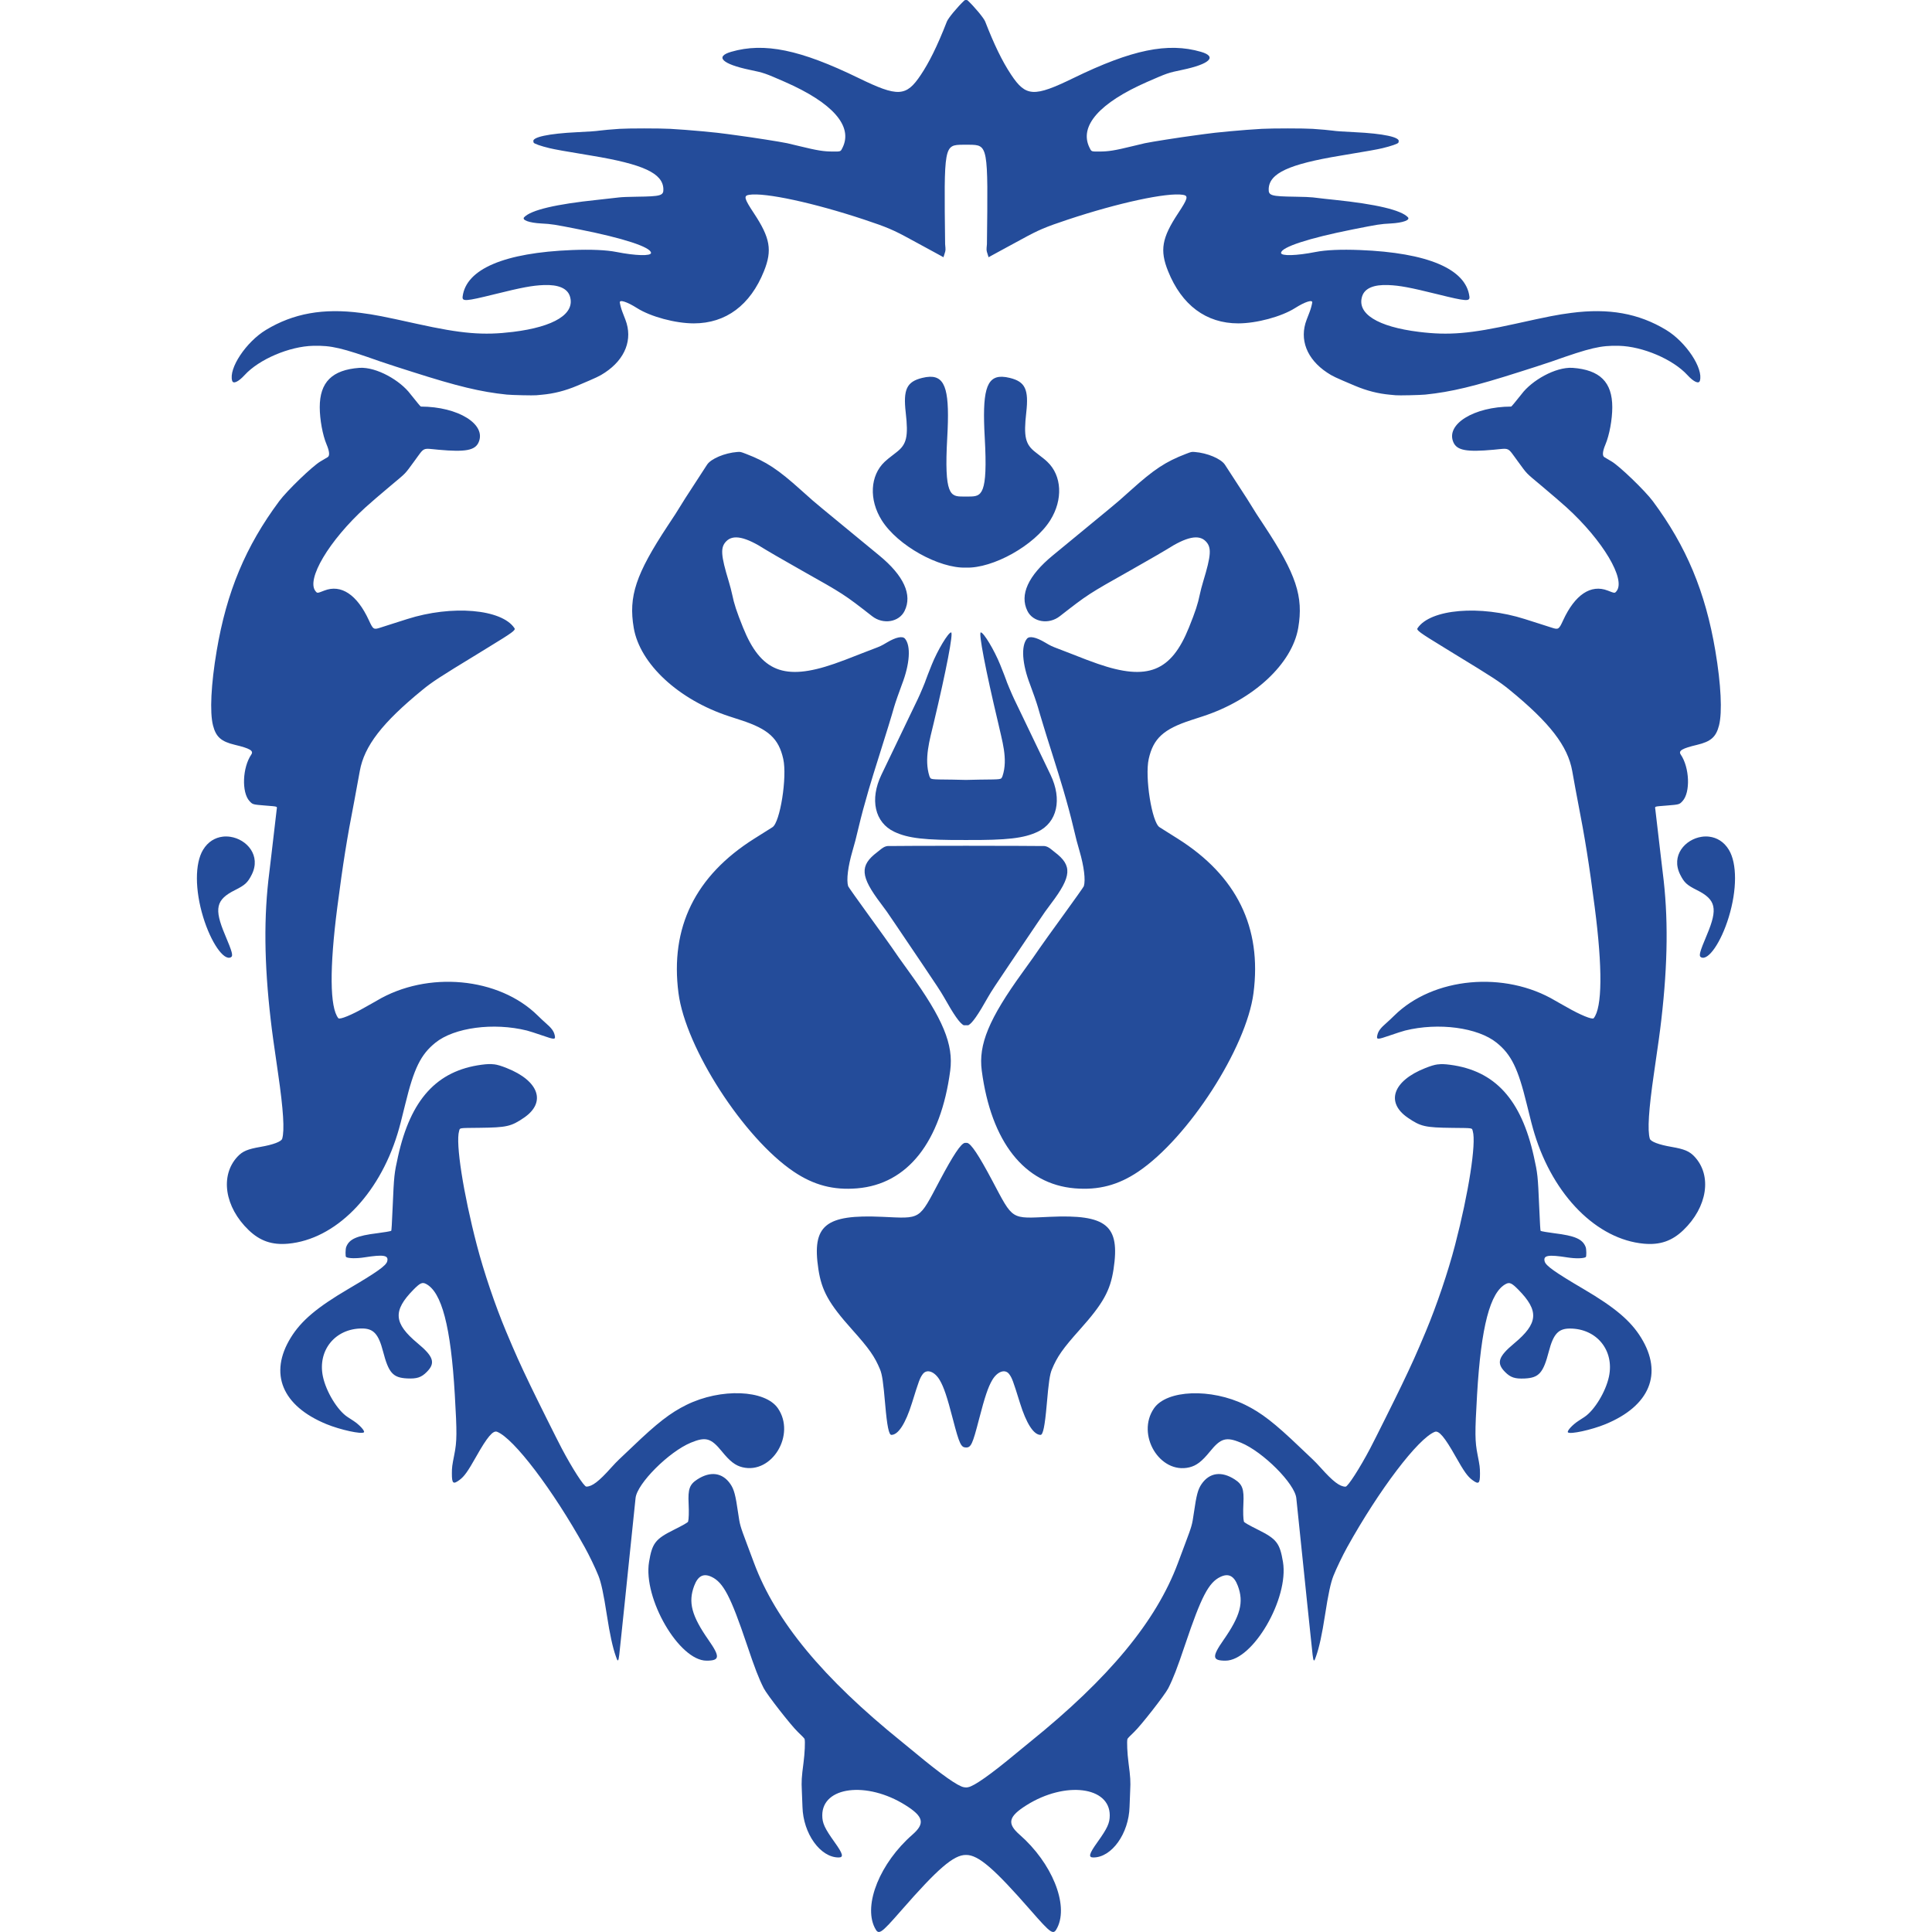  

<svg
   width="40px"
   height="40px"
   viewBox="0 0 77.559 97.419"
   version="1.1"
   id="svg1"
   xml:space="preserve"
   xmlns:inkscape="http://www.inkscape.org/namespaces/inkscape"
   xmlns:sodipodi="http://sodipodi.sourceforge.net/DTD/sodipodi-0.dtd"
   xmlns="http://www.w3.org/2000/svg"
   xmlns:svg="http://www.w3.org/2000/svg"><sodipodi:namedview
     id="namedview1"
     pagecolor="#ffffff"
     bordercolor="#999999"
     borderopacity="1"
     inkscape:showpageshadow="0"
     inkscape:pageopacity="0"
     inkscape:pagecheckerboard="0"
     inkscape:deskcolor="#d1d1d1"
     inkscape:document-units="mm" /><defs
     id="defs1" /><g
     inkscape:label="Layer 1"
     inkscape:groupmode="layer"
     id="layer1"
     transform="translate(-60.393,-93.843)"><path
      id="path1"
      style="fill:#244C9A;stroke-width:0.206"
      d="m 99.094,93.862 c -0.345,0.323 -0.816,0.891 -0.885,1.066 -0.504,1.293 -0.907,2.078 -1.313,2.688 -0.739,1.11 -1.151,1.131 -3.142,0.161 -2.941,-1.432 -4.754,-1.806 -6.422,-1.322 -0.841,0.244 -0.451,0.62 0.946,0.912 0.71,0.149 0.746,0.161 1.759,0.604 2.405,1.053 3.439,2.224 2.917,3.305 -0.106,0.218 -0.083,0.209 -0.495,0.208 -0.468,-7.6e-4 -0.778,-0.051 -1.681,-0.271 -0.274,-0.067 -0.553,-0.134 -0.62,-0.148 -0.337,-0.072 -1.778,-0.298 -2.482,-0.39 -0.225,-0.029 -0.456,-0.061 -0.513,-0.07 -0.511,-0.079 -2.003,-0.215 -2.899,-0.265 -0.519,-0.029 -2.138,-0.029 -2.568,0 -0.394,0.026 -0.864,0.068 -1.01,0.09 -0.167,0.025 -0.515,0.05 -1.123,0.079 -1.431,0.068 -2.288,0.252 -2.203,0.473 0.005,0.014 0.01,0.036 0.01,0.049 0,0.051 0.37,0.181 0.81,0.285 0.289,0.068 0.723,0.146 2.115,0.376 2.603,0.431 3.588,0.888 3.618,1.677 0.013,0.339 -0.117,0.377 -1.337,0.393 -0.425,0.006 -0.75,0.018 -0.888,0.035 -0.537,0.064 -0.697,0.082 -1.097,0.123 -2.102,0.218 -3.351,0.514 -3.696,0.876 -0.136,0.143 0.25,0.283 0.867,0.316 0.525,0.028 0.622,0.043 1.906,0.298 2.235,0.443 3.622,0.897 3.622,1.187 0,0.164 -0.775,0.143 -1.742,-0.048 -0.516,-0.102 -1.282,-0.135 -2.237,-0.098 -3.411,0.134 -5.345,0.955 -5.52,2.344 -0.033,0.259 0.149,0.246 1.601,-0.113 1.399,-0.347 1.909,-0.442 2.491,-0.465 0.736,-0.029 1.188,0.165 1.316,0.564 0.28,0.877 -0.776,1.54 -2.865,1.797 -1.502,0.185 -2.583,0.095 -4.849,-0.406 -1.725,-0.381 -2.122,-0.459 -2.829,-0.551 -1.895,-0.247 -3.399,0.022 -4.781,0.857 -1.005,0.607 -1.894,1.946 -1.704,2.568 0.052,0.172 0.316,0.05 0.627,-0.29 0.726,-0.795 2.257,-1.448 3.459,-1.476 0.918,-0.021 1.425,0.097 3.399,0.796 0.138,0.049 0.498,0.168 0.8,0.264 0.303,0.097 0.668,0.214 0.812,0.259 2.261,0.723 3.443,1.007 4.748,1.141 0.249,0.026 1.342,0.05 1.494,0.033 0.034,-0.004 0.159,-0.016 0.279,-0.026 0.602,-0.053 1.182,-0.202 1.784,-0.456 1.007,-0.426 1.115,-0.477 1.391,-0.659 1.031,-0.683 1.416,-1.678 1.034,-2.67 -0.048,-0.124 -0.115,-0.297 -0.148,-0.383 -0.056,-0.144 -0.109,-0.334 -0.133,-0.475 -0.029,-0.171 0.359,-0.048 0.869,0.275 0.685,0.434 1.938,0.771 2.864,0.77 1.616,-7.3e-4 2.847,-0.918 3.536,-2.634 0.423,-1.055 0.316,-1.674 -0.507,-2.918 -0.493,-0.745 -0.529,-0.886 -0.242,-0.931 0.801,-0.126 3.258,0.404 5.815,1.254 1.125,0.374 1.463,0.518 2.298,0.976 0.101,0.055 0.469,0.255 0.819,0.444 0.35,0.189 0.688,0.373 0.751,0.409 l 0.116,0.066 0.056,-0.177 c 0.057,-0.177 0.057,-0.176 0.028,-0.481 -0.06,-5.006 -0.062,-5.005 0.908,-5.016 h 0.292 c 0.971,0.011 0.968,0.01 0.908,5.016 -0.029,0.305 -0.029,0.305 0.028,0.481 l 0.056,0.177 0.116,-0.066 c 0.064,-0.036 0.402,-0.22 0.751,-0.409 0.35,-0.189 0.718,-0.389 0.819,-0.444 0.835,-0.458 1.173,-0.602 2.298,-0.976 2.557,-0.85 5.013,-1.38 5.815,-1.254 0.287,0.045 0.25,0.186 -0.242,0.931 -0.823,1.244 -0.93,1.864 -0.507,2.918 0.689,1.716 1.92,2.633 3.536,2.634 0.925,4.1e-4 2.179,-0.337 2.864,-0.77 0.51,-0.323 0.899,-0.446 0.869,-0.275 -0.025,0.142 -0.078,0.332 -0.133,0.475 -0.033,0.086 -0.1,0.258 -0.148,0.383 -0.382,0.992 0.003,1.987 1.034,2.67 0.275,0.182 0.383,0.233 1.391,0.659 0.603,0.255 1.182,0.403 1.784,0.456 0.119,0.011 0.245,0.022 0.279,0.026 0.151,0.017 1.245,-0.007 1.494,-0.033 1.304,-0.134 2.486,-0.418 4.748,-1.141 0.144,-0.046 0.509,-0.163 0.812,-0.259 0.303,-0.097 0.663,-0.215 0.8,-0.264 1.974,-0.699 2.482,-0.817 3.399,-0.796 1.202,0.028 2.732,0.681 3.459,1.476 0.311,0.34 0.575,0.462 0.627,0.29 0.189,-0.622 -0.699,-1.961 -1.704,-2.568 -1.382,-0.835 -2.886,-1.105 -4.781,-0.857 -0.707,0.092 -1.105,0.17 -2.829,0.551 -2.266,0.501 -3.346,0.591 -4.849,0.406 -2.09,-0.258 -3.146,-0.92 -2.865,-1.797 0.128,-0.4 0.58,-0.594 1.316,-0.564 0.582,0.023 1.092,0.119 2.491,0.465 1.452,0.36 1.634,0.372 1.601,0.113 -0.175,-1.389 -2.108,-2.21 -5.52,-2.344 -0.955,-0.038 -1.721,-0.004 -2.237,0.098 -0.967,0.191 -1.741,0.212 -1.741,0.048 0,-0.289 1.387,-0.743 3.622,-1.187 1.284,-0.255 1.381,-0.27 1.906,-0.298 0.617,-0.033 1.003,-0.174 0.867,-0.316 -0.346,-0.362 -1.594,-0.658 -3.696,-0.876 -0.401,-0.041 -0.56,-0.059 -1.097,-0.123 -0.138,-0.016 -0.463,-0.029 -0.888,-0.035 -1.221,-0.017 -1.35,-0.055 -1.337,-0.393 0.03,-0.79 1.015,-1.246 3.618,-1.677 1.392,-0.231 1.826,-0.308 2.115,-0.376 0.439,-0.104 0.81,-0.234 0.81,-0.285 0,-0.013 0.005,-0.035 0.01,-0.049 0.085,-0.221 -0.772,-0.405 -2.203,-0.473 -0.608,-0.029 -0.956,-0.053 -1.123,-0.079 -0.145,-0.022 -0.616,-0.064 -1.01,-0.09 -0.431,-0.029 -2.05,-0.029 -2.568,0 -0.896,0.05 -2.388,0.186 -2.899,0.265 -0.058,0.009 -0.288,0.04 -0.513,0.07 -0.704,0.092 -2.145,0.318 -2.482,0.39 -0.067,0.014 -0.346,0.081 -0.62,0.148 -0.903,0.221 -1.212,0.271 -1.681,0.271 -0.412,6.6e-4 -0.389,0.01 -0.495,-0.208 -0.522,-1.08 0.512,-2.252 2.917,-3.305 1.013,-0.443 1.048,-0.456 1.759,-0.604 1.397,-0.292 1.787,-0.668 0.946,-0.912 -1.668,-0.483 -3.481,-0.11 -6.422,1.322 -1.992,0.97 -2.404,0.949 -3.142,-0.161 -0.474,-0.711 -0.88,-1.576 -1.313,-2.688 -0.068,-0.175 -0.54,-0.743 -0.885,-1.066 -0.028,-0.026 -0.129,-0.027 -0.157,3e-6 z M 68.588,112.391 c -1.379,0.101 -2.003,0.721 -2.002,1.988 6.2e-4,0.616 0.146,1.406 0.345,1.876 0.146,0.344 0.166,0.57 0.057,0.638 -0.021,0.013 -0.188,0.112 -0.369,0.219 -0.403,0.237 -1.684,1.472 -2.078,2.003 -1.692,2.276 -2.65,4.569 -3.151,7.539 -0.287,1.697 -0.356,3.103 -0.186,3.768 0.149,0.581 0.411,0.813 1.103,0.978 0.756,0.18 0.958,0.299 0.828,0.489 -0.448,0.655 -0.496,1.908 -0.091,2.348 0.159,0.173 0.16,0.173 0.798,0.225 0.646,0.053 0.595,0.036 0.575,0.183 -0.015,0.106 -0.087,0.726 -0.27,2.311 -0.042,0.366 -0.089,0.758 -0.103,0.871 -0.285,2.217 -0.263,4.565 0.07,7.441 0.072,0.621 0.136,1.086 0.373,2.714 0.266,1.827 0.33,2.859 0.206,3.28 -0.043,0.146 -0.458,0.302 -1.09,0.411 -0.653,0.112 -0.908,0.22 -1.162,0.491 -0.893,0.955 -0.652,2.544 0.565,3.71 0.57,0.546 1.179,0.755 1.986,0.681 2.367,-0.216 4.559,-2.418 5.516,-5.543 0.104,-0.34 0.194,-0.683 0.394,-1.506 0.438,-1.799 0.778,-2.489 1.516,-3.085 0.95,-0.767 2.931,-1.031 4.614,-0.614 0.115,0.029 0.452,0.137 0.749,0.24 0.666,0.232 0.71,0.23 0.648,-0.024 -0.049,-0.198 -0.163,-0.348 -0.465,-0.609 -0.091,-0.079 -0.264,-0.24 -0.383,-0.359 -1.962,-1.941 -5.57,-2.274 -8.124,-0.751 -0.047,0.028 -0.168,0.096 -0.268,0.152 -0.101,0.056 -0.235,0.131 -0.298,0.167 -0.682,0.394 -1.298,0.647 -1.367,0.562 -0.432,-0.535 -0.45,-2.522 -0.051,-5.604 0.284,-2.189 0.487,-3.464 0.853,-5.337 0.064,-0.327 0.155,-0.824 0.28,-1.523 0.225,-1.26 1.13,-2.433 3.157,-4.09 0.495,-0.405 0.869,-0.649 2.753,-1.796 0.081,-0.05 0.215,-0.131 0.296,-0.182 0.081,-0.051 0.214,-0.133 0.296,-0.182 1.2,-0.732 1.364,-0.852 1.298,-0.951 -0.641,-0.969 -3.157,-1.182 -5.416,-0.459 -0.278,0.089 -0.634,0.202 -0.792,0.252 -0.158,0.05 -0.407,0.129 -0.552,0.177 -0.343,0.112 -0.367,0.096 -0.582,-0.37 -0.595,-1.293 -1.399,-1.828 -2.247,-1.498 -0.356,0.139 -0.353,0.139 -0.439,0.036 -0.494,-0.587 0.682,-2.564 2.516,-4.232 0.236,-0.215 0.737,-0.647 1.251,-1.077 0.847,-0.711 0.698,-0.556 1.211,-1.253 0.537,-0.729 0.374,-0.652 1.223,-0.575 1.348,0.123 1.835,0.034 2.016,-0.37 0.409,-0.91 -1.025,-1.801 -2.909,-1.807 -0.01,-3e-5 -0.077,-0.072 -0.148,-0.161 -0.072,-0.089 -0.242,-0.3 -0.38,-0.47 -0.507,-0.679 -1.699,-1.373 -2.568,-1.322 z m 61.169,0 c -0.869,-0.051 -2.061,0.643 -2.568,1.322 -0.137,0.17 -0.308,0.382 -0.38,0.47 -0.072,0.089 -0.138,0.161 -0.148,0.161 -1.884,0.006 -3.317,0.896 -2.909,1.807 0.181,0.404 0.669,0.493 2.016,0.37 0.849,-0.078 0.686,-0.154 1.223,0.575 0.513,0.696 0.364,0.542 1.211,1.253 0.513,0.431 1.015,0.863 1.251,1.077 1.834,1.668 3.01,3.646 2.516,4.232 -0.086,0.103 -0.083,0.103 -0.439,-0.036 -0.848,-0.33 -1.652,0.205 -2.247,1.498 -0.215,0.466 -0.239,0.482 -0.582,0.37 -0.146,-0.047 -0.394,-0.127 -0.552,-0.177 -0.158,-0.05 -0.514,-0.163 -0.792,-0.252 -2.259,-0.723 -4.775,-0.509 -5.416,0.459 -0.066,0.099 0.099,0.219 1.298,0.951 0.081,0.05 0.214,0.132 0.296,0.182 0.081,0.051 0.215,0.132 0.296,0.182 1.884,1.147 2.258,1.391 2.753,1.796 2.027,1.657 2.932,2.83 3.157,4.09 0.125,0.699 0.216,1.197 0.28,1.523 0.366,1.873 0.569,3.147 0.853,5.337 0.4,3.082 0.382,5.07 -0.051,5.604 -0.069,0.085 -0.685,-0.168 -1.367,-0.562 -0.063,-0.036 -0.197,-0.112 -0.298,-0.167 -0.101,-0.056 -0.221,-0.124 -0.268,-0.152 -2.554,-1.523 -6.162,-1.19 -8.124,0.751 -0.12,0.119 -0.292,0.28 -0.383,0.359 -0.301,0.261 -0.416,0.41 -0.465,0.609 -0.063,0.254 -0.019,0.256 0.648,0.024 0.297,-0.103 0.634,-0.211 0.749,-0.24 1.682,-0.417 3.664,-0.153 4.614,0.614 0.738,0.596 1.077,1.286 1.516,3.085 0.201,0.823 0.29,1.166 0.394,1.506 0.957,3.125 3.149,5.328 5.516,5.543 0.808,0.074 1.416,-0.135 1.986,-0.681 1.217,-1.166 1.459,-2.755 0.565,-3.71 -0.254,-0.271 -0.509,-0.379 -1.162,-0.491 -0.632,-0.108 -1.047,-0.265 -1.09,-0.411 -0.125,-0.421 -0.06,-1.453 0.206,-3.28 0.237,-1.627 0.301,-2.093 0.373,-2.714 0.333,-2.875 0.355,-5.224 0.07,-7.441 -0.014,-0.112 -0.061,-0.504 -0.103,-0.871 -0.183,-1.585 -0.255,-2.206 -0.27,-2.311 -0.021,-0.147 -0.071,-0.131 0.575,-0.183 0.638,-0.052 0.639,-0.053 0.798,-0.225 0.405,-0.439 0.356,-1.693 -0.091,-2.348 -0.13,-0.191 0.071,-0.31 0.828,-0.489 0.693,-0.165 0.955,-0.397 1.103,-0.978 0.17,-0.666 0.101,-2.071 -0.186,-3.768 -0.502,-2.97 -1.46,-5.263 -3.151,-7.539 -0.395,-0.531 -1.676,-1.766 -2.078,-2.003 -0.182,-0.107 -0.348,-0.206 -0.369,-0.219 -0.109,-0.068 -0.089,-0.294 0.057,-0.638 0.199,-0.47 0.345,-1.26 0.345,-1.876 0.001,-1.267 -0.623,-1.887 -2.002,-1.988 z m -32.408,0.45 c -0.117,0.003 -0.248,0.023 -0.392,0.059 -0.773,0.192 -0.957,0.581 -0.824,1.744 0.139,1.218 0.049,1.605 -0.463,2 -0.42,0.324 -0.483,0.376 -0.598,0.484 -0.738,0.695 -0.8,1.91 -0.15,2.947 0.801,1.279 2.901,2.436 4.25,2.389 1.35,0.047 3.449,-1.11 4.25,-2.389 0.65,-1.037 0.588,-2.251 -0.15,-2.947 -0.115,-0.109 -0.179,-0.16 -0.598,-0.484 -0.512,-0.395 -0.601,-0.782 -0.463,-2 0.132,-1.163 -0.051,-1.553 -0.824,-1.744 -0.144,-0.036 -0.275,-0.056 -0.392,-0.059 -0.821,-0.022 -1.005,0.8 -0.878,3.062 0.164,2.932 -0.165,2.973 -0.79,2.977 h -0.31 c -0.625,0 -0.954,-0.045 -0.79,-2.977 0.127,-2.262 -0.058,-3.083 -0.878,-3.062 z m -9.712,3.793 c -0.626,0.048 -1.317,0.337 -1.519,0.637 -0.078,0.115 -1.051,1.615 -1.104,1.701 -0.15,0.244 -0.448,0.723 -0.497,0.797 -0.032,0.048 -0.205,0.31 -0.384,0.583 -1.612,2.445 -1.985,3.565 -1.714,5.152 0.31,1.815 2.259,3.623 4.804,4.456 0.177,0.058 0.448,0.146 0.601,0.196 1.389,0.452 1.904,0.925 2.134,1.956 0.204,0.914 -0.159,3.206 -0.546,3.443 -0.072,0.044 -0.293,0.184 -0.918,0.578 -2.973,1.875 -4.249,4.476 -3.819,7.786 0.36,2.769 3.288,7.304 5.813,9.005 1.01,0.68 2.002,0.941 3.2,0.84 2.538,-0.213 4.214,-2.335 4.689,-5.937 0.174,-1.317 -0.365,-2.615 -2.056,-4.953 -0.462,-0.639 -0.678,-0.944 -0.875,-1.237 -0.097,-0.144 -0.631,-0.888 -1.187,-1.654 -0.556,-0.766 -1.019,-1.421 -1.029,-1.454 -0.094,-0.313 -0.011,-0.989 0.218,-1.776 0.122,-0.418 0.163,-0.574 0.316,-1.219 0.132,-0.555 0.288,-1.138 0.505,-1.881 0.114,-0.39 0.332,-1.098 0.564,-1.828 0.24,-0.758 0.313,-0.992 0.427,-1.367 0.064,-0.211 0.142,-0.469 0.174,-0.575 0.032,-0.105 0.083,-0.282 0.114,-0.392 0.049,-0.176 0.275,-0.828 0.389,-1.123 0.404,-1.041 0.466,-1.955 0.159,-2.321 -0.123,-0.146 -0.459,-0.076 -0.906,0.19 -0.289,0.172 -0.333,0.193 -0.692,0.328 -0.174,0.066 -0.419,0.16 -0.543,0.209 -0.767,0.303 -1.048,0.409 -1.428,0.541 -2.511,0.87 -3.701,0.397 -4.597,-1.828 -0.326,-0.811 -0.452,-1.194 -0.549,-1.672 -0.03,-0.148 -0.106,-0.438 -0.168,-0.644 -0.407,-1.339 -0.432,-1.725 -0.13,-2.034 0.351,-0.36 0.973,-0.228 1.981,0.419 0.103,0.066 0.806,0.474 1.226,0.71 0.062,0.035 0.2,0.113 0.305,0.174 0.105,0.061 0.242,0.139 0.304,0.174 2.1,1.181 2.132,1.201 3.543,2.302 0.553,0.431 1.353,0.3 1.633,-0.267 0.402,-0.814 -0.038,-1.778 -1.276,-2.796 -0.129,-0.106 -0.333,-0.274 -0.453,-0.373 -0.12,-0.099 -0.344,-0.283 -0.497,-0.409 -0.153,-0.126 -0.58,-0.477 -0.948,-0.781 -0.369,-0.304 -0.795,-0.655 -0.948,-0.781 -0.41,-0.336 -0.578,-0.483 -1.094,-0.948 -1.168,-1.052 -1.755,-1.439 -2.777,-1.831 -0.283,-0.109 -0.283,-0.108 -0.444,-0.096 z m 23.069,0 c -0.161,-0.012 -0.161,-0.013 -0.444,0.096 -1.022,0.392 -1.609,0.779 -2.777,1.831 -0.516,0.465 -0.684,0.611 -1.094,0.948 -0.153,0.125 -0.58,0.477 -0.948,0.781 -0.369,0.304 -0.795,0.655 -0.948,0.781 -0.153,0.126 -0.377,0.31 -0.497,0.409 -0.12,0.099 -0.324,0.267 -0.453,0.373 -1.238,1.018 -1.678,1.983 -1.276,2.796 0.28,0.568 1.08,0.698 1.633,0.267 1.412,-1.1 1.443,-1.121 3.543,-2.302 0.062,-0.035 0.199,-0.113 0.304,-0.174 0.105,-0.061 0.243,-0.139 0.305,-0.174 0.419,-0.236 1.122,-0.644 1.226,-0.71 1.008,-0.647 1.63,-0.779 1.981,-0.419 0.302,0.31 0.277,0.696 -0.13,2.034 -0.063,0.206 -0.138,0.495 -0.168,0.644 -0.097,0.478 -0.222,0.861 -0.549,1.672 -0.896,2.225 -2.086,2.698 -4.597,1.828 -0.38,-0.132 -0.661,-0.238 -1.428,-0.541 -0.124,-0.049 -0.369,-0.143 -0.543,-0.209 -0.359,-0.136 -0.403,-0.157 -0.692,-0.328 -0.447,-0.266 -0.783,-0.336 -0.906,-0.19 -0.307,0.365 -0.245,1.28 0.159,2.321 0.115,0.295 0.34,0.947 0.389,1.123 0.031,0.11 0.082,0.286 0.114,0.392 0.032,0.105 0.11,0.364 0.174,0.575 0.113,0.375 0.187,0.609 0.427,1.367 0.231,0.73 0.45,1.438 0.564,1.828 0.217,0.743 0.374,1.326 0.505,1.881 0.153,0.645 0.194,0.801 0.316,1.219 0.229,0.786 0.312,1.462 0.218,1.776 -0.01,0.034 -0.473,0.688 -1.029,1.454 -0.556,0.766 -1.09,1.51 -1.187,1.654 -0.197,0.293 -0.413,0.598 -0.875,1.237 -1.691,2.338 -2.23,3.636 -2.056,4.953 0.475,3.601 2.151,5.724 4.689,5.937 1.198,0.1 2.19,-0.16 3.2,-0.84 2.526,-1.701 5.453,-6.236 5.813,-9.005 0.43,-3.31 -0.846,-5.911 -3.819,-7.786 -0.625,-0.394 -0.846,-0.534 -0.918,-0.578 -0.386,-0.237 -0.75,-2.528 -0.546,-3.443 0.23,-1.031 0.746,-1.504 2.134,-1.956 0.153,-0.05 0.424,-0.138 0.601,-0.196 2.545,-0.833 4.494,-2.641 4.804,-4.456 0.271,-1.586 -0.102,-2.707 -1.714,-5.152 -0.18,-0.273 -0.353,-0.535 -0.384,-0.583 -0.049,-0.074 -0.347,-0.553 -0.497,-0.797 -0.053,-0.086 -1.026,-1.585 -1.104,-1.701 -0.202,-0.3 -0.893,-0.589 -1.519,-0.637 z m -12.283,9.097 c -0.144,0 -0.684,0.899 -0.977,1.628 -0.125,0.31 -0.298,0.756 -0.298,0.766 0,0.035 -0.292,0.732 -0.404,0.962 -0.077,0.16 -0.28,0.581 -0.45,0.935 -0.17,0.354 -0.507,1.056 -0.748,1.559 -0.242,0.503 -0.529,1.1 -0.638,1.328 -0.598,1.245 -0.336,2.409 0.646,2.875 0.696,0.33 1.543,0.427 3.617,0.416 2.073,0.011 2.921,-0.086 3.617,-0.416 0.982,-0.466 1.244,-1.631 0.646,-2.875 -0.109,-0.227 -0.397,-0.825 -0.638,-1.328 -0.242,-0.503 -0.578,-1.204 -0.748,-1.559 -0.17,-0.354 -0.372,-0.775 -0.45,-0.935 -0.111,-0.23 -0.404,-0.927 -0.404,-0.962 0,-0.011 -0.173,-0.456 -0.298,-0.766 -0.294,-0.729 -0.833,-1.628 -0.977,-1.628 -0.124,0 0.242,1.903 0.875,4.562 0.182,0.855 0.512,1.819 0.218,2.688 -0.083,0.175 0.015,0.161 -1.162,0.174 -0.272,0.003 -0.43,0.009 -0.68,0.015 -0.25,-0.006 -0.407,-0.011 -0.68,-0.015 -1.177,-0.013 -1.079,0.001 -1.162,-0.174 -0.278,-0.87 0.015,-1.832 0.218,-2.688 0.634,-2.659 0.999,-4.562 0.875,-4.562 z m -36.729,10.3 c -0.378,0.045 -0.743,0.25 -0.993,0.665 -0.414,0.688 -0.412,2.015 0.006,3.387 0.389,1.278 1.038,2.22 1.397,2.03 0.126,-0.067 0.08,-0.245 -0.3,-1.146 -0.552,-1.31 -0.451,-1.761 0.502,-2.238 0.516,-0.258 0.647,-0.379 0.851,-0.784 0.482,-0.961 -0.25,-1.786 -1.085,-1.908 -0.125,-0.018 -0.252,-0.021 -0.378,-0.006 z m 74.955,0 c -0.126,-0.015 -0.254,-0.013 -0.379,0.006 -0.834,0.123 -1.567,0.948 -1.085,1.908 0.203,0.405 0.335,0.526 0.851,0.784 0.952,0.477 1.053,0.928 0.502,2.238 -0.379,0.901 -0.426,1.08 -0.3,1.146 0.36,0.19 1.008,-0.752 1.397,-2.03 0.418,-1.372 0.42,-2.699 0.006,-3.387 -0.25,-0.415 -0.615,-0.62 -0.993,-0.665 z m -37.478,0.459 v 5.2e-4 c -1.963,0.001 -3.713,0.008 -3.84,0.013 -0.276,-0.029 -0.425,0.151 -0.635,0.309 -0.896,0.677 -0.857,1.216 0.188,2.596 0.25,0.331 0.313,0.419 0.717,1.019 0.391,0.581 1.146,1.697 1.387,2.054 0.649,0.959 0.933,1.393 1.065,1.628 0.514,0.915 0.802,1.326 1.003,1.432 l 0.232,1e-5 c 0.201,-0.106 0.489,-0.518 1.003,-1.432 0.132,-0.235 0.416,-0.67 1.065,-1.628 0.241,-0.357 0.996,-1.474 1.387,-2.054 0.404,-0.6 0.467,-0.688 0.717,-1.019 1.045,-1.38 1.083,-1.92 0.188,-2.596 -0.209,-0.158 -0.359,-0.338 -0.635,-0.309 -0.127,-0.005 -1.877,-0.011 -3.84,-0.013 z m -23.793,11.022 c -0.186,-0.025 -0.369,-0.015 -0.629,0.019 -2.257,0.3 -3.578,1.748 -4.215,4.621 -0.193,0.87 -0.203,0.965 -0.271,2.541 -0.037,0.859 -0.058,1.204 -0.072,1.213 -0.034,0.021 -0.387,0.082 -0.693,0.119 -1.048,0.129 -1.425,0.295 -1.578,0.697 -0.041,0.107 -0.045,0.48 -0.006,0.505 0.113,0.072 0.518,0.081 0.914,0.019 0.984,-0.155 1.243,-0.11 1.159,0.202 -0.058,0.216 -0.522,0.545 -1.96,1.39 -1.585,0.932 -2.377,1.602 -2.903,2.456 -1.113,1.808 -0.439,3.44 1.801,4.36 0.699,0.287 1.778,0.522 1.889,0.411 0.063,-0.063 -0.225,-0.379 -0.526,-0.576 -0.115,-0.075 -0.252,-0.165 -0.305,-0.199 -0.504,-0.332 -1.076,-1.274 -1.237,-2.036 -0.278,-1.318 0.614,-2.42 1.964,-2.424 0.584,-0.002 0.838,0.273 1.067,1.154 0.283,1.089 0.498,1.33 1.217,1.365 0.492,0.024 0.714,-0.05 0.989,-0.327 0.449,-0.451 0.346,-0.775 -0.458,-1.443 -1.216,-1.011 -1.264,-1.64 -0.209,-2.71 0.323,-0.327 0.437,-0.382 0.617,-0.292 0.803,0.402 1.262,2.153 1.463,5.587 0.114,1.947 0.111,2.346 -0.027,3.038 -0.108,0.543 -0.12,0.636 -0.12,0.94 -8.2e-4,0.509 0.064,0.564 0.384,0.327 0.241,-0.178 0.419,-0.428 0.847,-1.188 0.548,-0.973 0.843,-1.323 1.047,-1.242 0.843,0.331 2.805,2.915 4.42,5.821 0.231,0.415 0.535,1.047 0.69,1.435 0.14,0.348 0.262,0.918 0.428,1.995 0.146,0.948 0.293,1.627 0.445,2.051 0.089,0.249 0.089,0.248 0.125,0.209 0.032,-0.036 0.056,-0.228 0.169,-1.354 0.038,-0.383 0.074,-0.724 0.079,-0.757 0.005,-0.034 0.044,-0.402 0.086,-0.819 0.043,-0.417 0.117,-1.138 0.165,-1.602 0.048,-0.464 0.123,-1.185 0.166,-1.601 0.043,-0.417 0.106,-1.02 0.139,-1.341 0.033,-0.321 0.066,-0.633 0.072,-0.694 0.074,-0.729 1.68,-2.337 2.791,-2.795 0.747,-0.308 1.013,-0.232 1.56,0.441 0.41,0.505 0.683,0.715 1.041,0.801 1.491,0.357 2.695,-1.649 1.785,-2.974 -0.644,-0.938 -2.877,-1.024 -4.601,-0.177 -0.819,0.402 -1.481,0.915 -2.752,2.134 -0.267,0.256 -0.559,0.533 -0.649,0.615 -0.089,0.082 -0.274,0.275 -0.411,0.428 -0.615,0.688 -0.957,0.949 -1.247,0.949 -0.117,0 -0.712,-0.924 -1.241,-1.927 -0.242,-0.459 -1.245,-2.472 -1.586,-3.183 -0.535,-1.117 -0.74,-1.571 -1.22,-2.716 -0.549,-1.309 -1.123,-3.004 -1.474,-4.353 -0.684,-2.623 -1.076,-5.139 -0.895,-5.746 0.051,-0.172 -0.053,-0.155 1.031,-0.167 1.373,-0.016 1.593,-0.066 2.243,-0.51 1.133,-0.774 0.755,-1.857 -0.871,-2.502 -0.267,-0.106 -0.454,-0.166 -0.64,-0.191 z m 47.586,0 c -0.186,0.025 -0.373,0.085 -0.64,0.191 -1.627,0.645 -2.004,1.728 -0.871,2.502 0.649,0.444 0.869,0.494 2.243,0.51 1.084,0.012 0.98,-0.005 1.031,0.167 0.181,0.608 -0.211,3.124 -0.895,5.746 -0.352,1.349 -0.926,3.043 -1.474,4.353 -0.48,1.145 -0.684,1.599 -1.22,2.716 -0.341,0.711 -1.344,2.724 -1.586,3.183 -0.529,1.003 -1.124,1.927 -1.241,1.927 -0.29,0 -0.632,-0.261 -1.247,-0.949 -0.137,-0.153 -0.322,-0.346 -0.411,-0.428 -0.089,-0.082 -0.381,-0.359 -0.649,-0.615 -1.272,-1.218 -1.933,-1.731 -2.752,-2.134 -1.725,-0.847 -3.957,-0.761 -4.601,0.177 -0.91,1.326 0.294,3.332 1.785,2.974 0.358,-0.086 0.631,-0.296 1.041,-0.801 0.546,-0.673 0.813,-0.749 1.56,-0.441 1.111,0.457 2.717,2.066 2.791,2.795 0.006,0.061 0.038,0.373 0.072,0.694 0.033,0.321 0.096,0.924 0.139,1.341 0.043,0.417 0.118,1.137 0.166,1.601 0.048,0.464 0.123,1.185 0.165,1.602 0.042,0.417 0.081,0.785 0.086,0.819 0.005,0.034 0.041,0.374 0.079,0.757 0.113,1.126 0.137,1.318 0.169,1.354 0.036,0.04 0.036,0.04 0.125,-0.209 0.152,-0.423 0.299,-1.102 0.445,-2.051 0.166,-1.077 0.289,-1.648 0.428,-1.995 0.155,-0.387 0.46,-1.019 0.69,-1.435 1.615,-2.906 3.577,-5.49 4.42,-5.821 0.205,-0.081 0.5,0.27 1.047,1.242 0.428,0.76 0.606,1.01 0.847,1.188 0.321,0.238 0.385,0.183 0.384,-0.327 -5.2e-4,-0.304 -0.013,-0.397 -0.12,-0.94 -0.137,-0.692 -0.141,-1.091 -0.027,-3.038 0.201,-3.434 0.66,-5.185 1.463,-5.587 0.18,-0.09 0.294,-0.035 0.617,0.292 1.055,1.07 1.007,1.699 -0.209,2.71 -0.804,0.669 -0.907,0.992 -0.458,1.443 0.275,0.277 0.497,0.35 0.989,0.327 0.719,-0.035 0.934,-0.276 1.217,-1.365 0.229,-0.881 0.483,-1.156 1.067,-1.154 1.35,0.004 2.243,1.105 1.964,2.424 -0.161,0.761 -0.733,1.703 -1.237,2.036 -0.053,0.035 -0.19,0.124 -0.305,0.199 -0.301,0.196 -0.589,0.512 -0.526,0.576 0.111,0.111 1.19,-0.124 1.889,-0.411 2.24,-0.921 2.914,-2.552 1.801,-4.36 -0.526,-0.855 -1.317,-1.524 -2.903,-2.456 -1.438,-0.845 -1.902,-1.174 -1.96,-1.39 -0.084,-0.312 0.175,-0.357 1.159,-0.202 0.396,0.062 0.801,0.054 0.914,-0.019 0.039,-0.025 0.035,-0.398 -0.006,-0.505 -0.153,-0.401 -0.531,-0.568 -1.578,-0.697 -0.306,-0.038 -0.659,-0.098 -0.693,-0.119 -0.015,-0.009 -0.035,-0.354 -0.072,-1.213 -0.068,-1.576 -0.078,-1.671 -0.271,-2.541 -0.637,-2.873 -1.957,-4.322 -4.215,-4.621 -0.26,-0.035 -0.443,-0.044 -0.629,-0.019 z m -23.849,3.96 c -0.197,0.029 -0.588,0.62 -1.272,1.908 -1.066,2.009 -0.908,1.91 -2.899,1.82 -2.87,-0.13 -3.549,0.427 -3.215,2.638 0.164,1.086 0.527,1.737 1.7,3.047 0.863,0.964 1.142,1.362 1.41,2.011 0.106,0.256 0.162,0.639 0.261,1.785 0.092,1.064 0.184,1.515 0.31,1.515 0.347,-1.2e-4 0.716,-0.574 1.039,-1.611 0.354,-1.138 0.397,-1.254 0.541,-1.451 0.203,-0.278 0.599,-0.141 0.857,0.298 0.208,0.354 0.371,0.838 0.667,1.98 0.325,1.255 0.412,1.416 0.657,1.42 0.255,0.003 0.332,-0.164 0.657,-1.42 0.296,-1.142 0.459,-1.627 0.667,-1.98 0.258,-0.439 0.654,-0.576 0.857,-0.298 0.143,0.197 0.187,0.312 0.541,1.451 0.322,1.037 0.692,1.611 1.039,1.611 0.125,4e-5 0.217,-0.451 0.31,-1.515 0.099,-1.146 0.155,-1.529 0.261,-1.785 0.268,-0.648 0.548,-1.047 1.41,-2.011 1.172,-1.31 1.536,-1.962 1.7,-3.047 0.334,-2.211 -0.345,-2.768 -3.215,-2.638 -1.99,0.09 -1.832,0.189 -2.899,-1.82 -0.684,-1.288 -1.075,-1.879 -1.272,-1.908 h -0.112 z M 86.559,168.179 c -0.285,-0.04 -0.603,0.047 -0.934,0.261 -0.392,0.254 -0.476,0.486 -0.439,1.227 0.02,0.406 0.009,0.781 -0.026,0.901 -0.013,0.044 -0.242,0.176 -0.716,0.412 -0.935,0.466 -1.096,0.674 -1.253,1.62 -0.307,1.844 1.514,4.977 2.895,4.98 0.677,0.002 0.696,-0.192 0.101,-1.044 -0.852,-1.221 -1.032,-1.902 -0.72,-2.73 0.189,-0.502 0.467,-0.645 0.877,-0.451 0.593,0.282 0.963,0.99 1.774,3.398 0.41,1.218 0.605,1.724 0.857,2.22 0.165,0.325 1.386,1.888 1.722,2.205 0.2,0.189 0.328,0.322 0.336,0.351 0.036,0.128 0.009,0.722 -0.054,1.201 -0.097,0.737 -0.108,0.931 -0.084,1.412 0.011,0.226 0.025,0.592 0.032,0.812 0.036,1.344 0.897,2.549 1.821,2.55 0.268,2e-4 0.222,-0.179 -0.199,-0.767 -0.506,-0.708 -0.624,-0.964 -0.624,-1.357 -10e-4,-1.455 2.246,-1.733 4.187,-0.518 0.924,0.578 1.007,0.925 0.359,1.492 -1.627,1.422 -2.478,3.514 -1.906,4.68 0.2,0.407 0.284,0.353 1.357,-0.874 1.815,-2.076 2.63,-2.794 3.251,-2.783 0.622,-0.011 1.436,0.707 3.251,2.783 1.073,1.227 1.157,1.281 1.357,0.874 0.573,-1.166 -0.279,-3.257 -1.906,-4.68 -0.648,-0.567 -0.564,-0.914 0.359,-1.492 1.941,-1.215 4.188,-0.936 4.187,0.518 -2.7e-4,0.393 -0.118,0.649 -0.624,1.357 -0.421,0.588 -0.467,0.768 -0.199,0.767 0.923,-9.7e-4 1.784,-1.207 1.821,-2.55 0.006,-0.22 0.02,-0.586 0.032,-0.812 0.024,-0.48 0.013,-0.675 -0.084,-1.412 -0.063,-0.48 -0.089,-1.074 -0.054,-1.201 0.008,-0.029 0.136,-0.162 0.336,-0.351 0.337,-0.317 1.558,-1.88 1.722,-2.205 0.251,-0.496 0.447,-1.002 0.857,-2.22 0.811,-2.408 1.181,-3.116 1.774,-3.398 0.41,-0.195 0.688,-0.051 0.877,0.451 0.312,0.828 0.132,1.509 -0.72,2.73 -0.595,0.852 -0.576,1.046 0.101,1.044 1.38,-0.003 3.202,-3.136 2.895,-4.98 -0.158,-0.946 -0.318,-1.154 -1.253,-1.62 -0.473,-0.236 -0.703,-0.368 -0.716,-0.412 -0.035,-0.119 -0.047,-0.494 -0.026,-0.901 0.037,-0.741 -0.046,-0.973 -0.439,-1.227 -0.332,-0.214 -0.65,-0.301 -0.934,-0.261 -0.285,0.04 -0.535,0.205 -0.734,0.493 -0.186,0.271 -0.259,0.544 -0.393,1.474 -0.086,0.594 -0.094,0.625 -0.435,1.532 -0.074,0.196 -0.239,0.639 -0.368,0.984 -1.094,2.929 -3.467,5.799 -7.459,9.019 -0.177,0.143 -0.487,0.397 -0.688,0.564 -1.293,1.076 -2.14,1.672 -2.436,1.717 -0.066,0.016 -0.134,0.014 -0.204,0 -0.296,-0.044 -1.142,-0.641 -2.436,-1.717 -0.201,-0.167 -0.511,-0.421 -0.688,-0.564 -3.992,-3.22 -6.365,-6.09 -7.459,-9.019 -0.129,-0.345 -0.294,-0.788 -0.368,-0.984 -0.34,-0.907 -0.349,-0.938 -0.435,-1.532 -0.134,-0.93 -0.207,-1.203 -0.393,-1.474 -0.198,-0.288 -0.449,-0.453 -0.734,-0.493 z"
      sodipodi:nodetypes="cccsssssssccccccccsssscccssssccsscssscssccsscscsscccccssscscscccccsccccscsssssssscsssccscccsscsssssscccsssssccsssscccccscscscsssssssccccsssssssccsscscsssscssssscccssccsssscsccssscccsssscssccccscsssssssssscssscssssssscsccscsscsssscssscsscssssssssccscsssccssssssssccscssscsscsssssssssscssssscsssccccscssssscssssssscscssssssscssssccsscsssccssscssssssssssssssssscsscscssssssssccsssscssscccsccccsscsssssssssssscsscccssscscccccccccsccccccsssssssscscsscsscsscsscssssscscssscsscsssssssssscscsssssscsssssscsssssssssscccscssssssssssssssscsscssssssscsssssscscssscssssscsssssssssssscccsccssccssssccsccsssssscssssssccccssssssscssccssssssssscscsccscsccscsccsss" /></g></svg>
